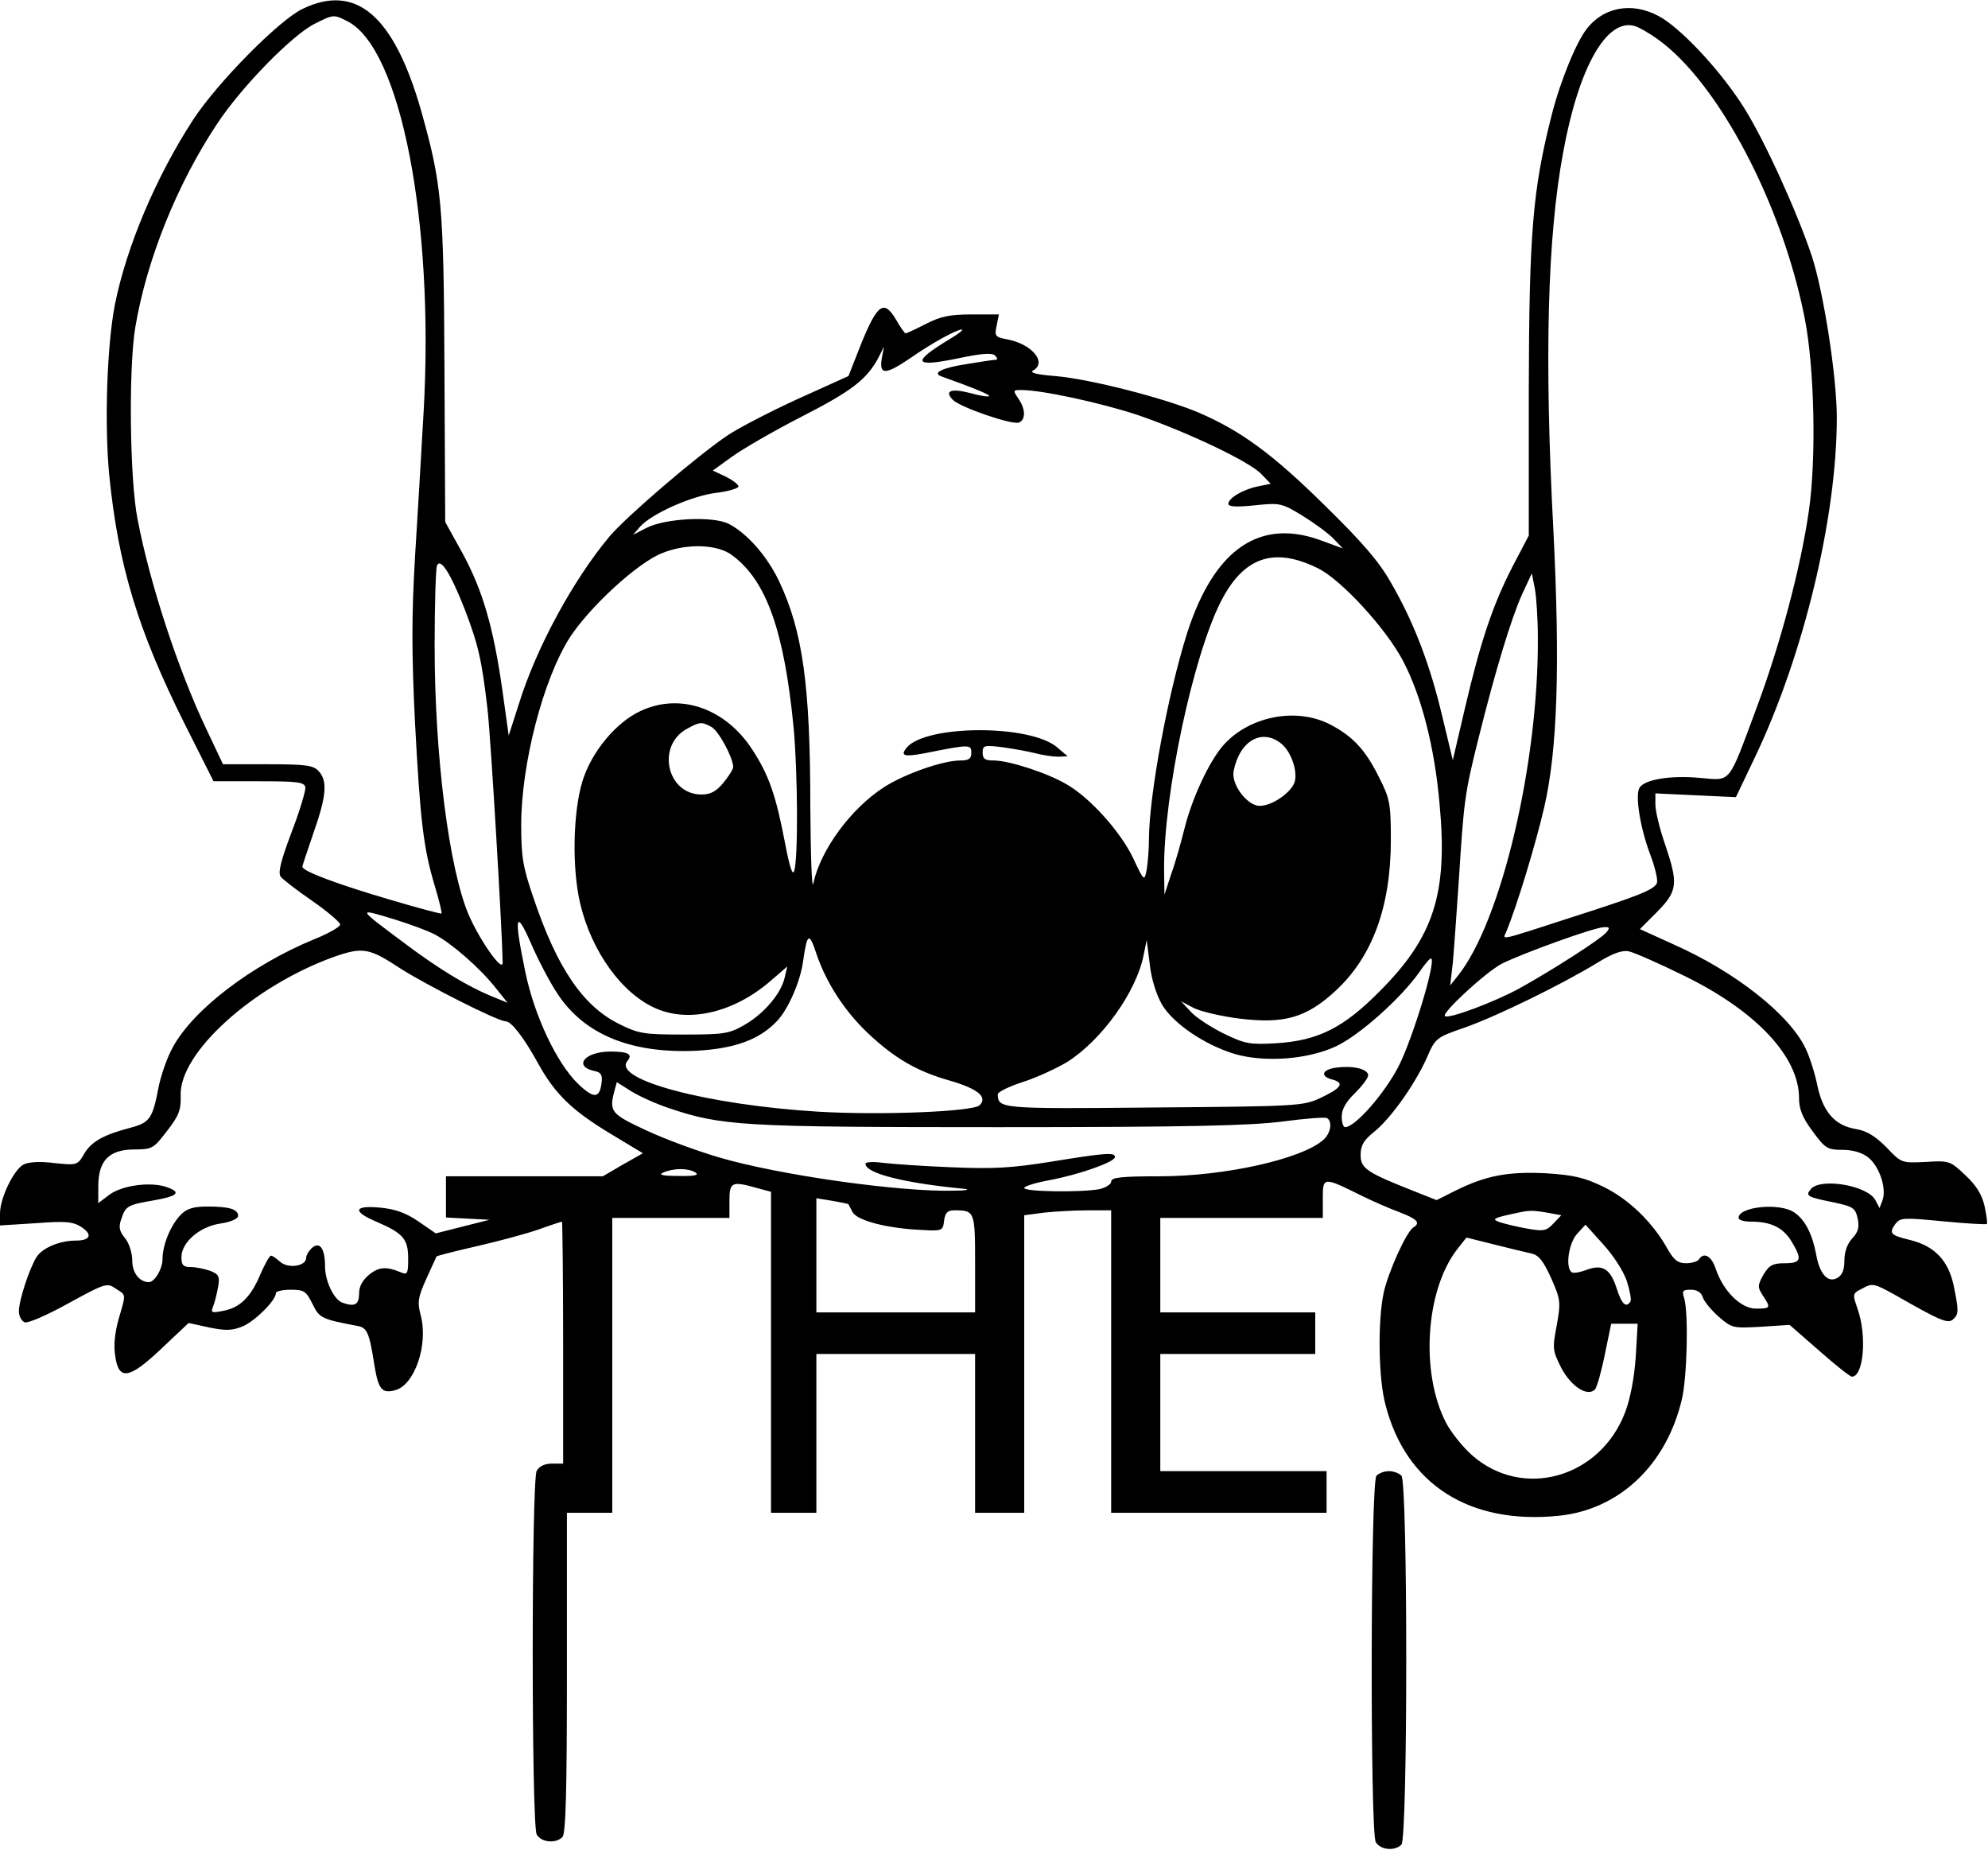 <?xml version="1.0" encoding="UTF-8" standalone="yes"?>
<svg version="1.0" xmlns="http://www.w3.org/2000/svg" width="138.928mm" height="129.247mm" viewBox="0 0 526 489" preserveAspectRatio="xMidYMid meet">
  <g transform="translate(0,489) scale(0.1,-0.1)" fill="#000000" stroke="none">
    <path d="M800 4868 c-62 -30 -225 -195 -289 -293 -97 -149 -176 -334 -207
-489 -21 -108 -28 -315 -15 -451 24 -240 76 -411 200 -659 l76 -151 120 0
c102 0 120 -2 123 -16 1 -9 -15 -63 -37 -120 -29 -77 -36 -107 -28 -117 6 -7
43 -36 84 -64 40 -28 73 -56 73 -62 0 -6 -31 -24 -69 -39 -165 -68 -320 -186
-374 -286 -15 -27 -32 -76 -38 -108 -15 -79 -23 -91 -72 -104 -73 -19 -105
-37 -124 -69 -18 -31 -19 -31 -79 -25 -38 5 -69 3 -82 -4 -26 -14 -62 -89 -62
-129 l0 -32 95 6 c79 6 98 4 120 -10 31 -20 24 -36 -14 -36 -43 0 -88 -19
-104 -43 -19 -30 -47 -115 -47 -144 0 -13 7 -26 15 -29 8 -4 60 19 116 50 97
53 102 55 125 39 28 -18 28 -12 8 -80 -10 -36 -14 -70 -9 -99 9 -65 37 -61
124 22 l70 66 55 -12 c44 -9 61 -8 88 3 33 14 88 69 88 88 0 5 18 9 39 9 36 0
41 -4 58 -38 18 -37 24 -40 120 -58 24 -5 30 -17 43 -100 11 -68 20 -79 55
-70 52 13 89 121 68 199 -9 34 -7 47 15 96 14 31 26 57 27 59 2 2 49 14 106
27 57 13 131 33 163 44 33 12 61 21 63 21 1 0 3 -144 3 -320 l0 -320 -30 0
c-19 0 -33 -7 -40 -19 -14 -27 -14 -935 0 -962 12 -21 50 -25 68 -7 9 9 12
119 12 435 l0 423 60 0 60 0 0 390 0 390 155 0 155 0 0 45 c0 50 6 53 73 34
l37 -10 0 -424 0 -425 60 0 60 0 0 210 0 210 210 0 210 0 0 -210 0 -210 65 0
65 0 0 394 0 393 53 7 c28 3 80 6 115 6 l62 0 0 -400 0 -400 285 0 285 0 0 55
0 55 -220 0 -220 0 0 155 0 155 205 0 205 0 0 55 0 55 -205 0 -205 0 0 125 0
125 215 0 215 0 0 51 c0 58 1 58 100 9 30 -15 76 -35 103 -45 47 -18 56 -28
37 -40 -19 -11 -67 -119 -79 -173 -16 -76 -14 -228 5 -297 54 -210 222 -317
458 -293 160 16 285 134 326 308 14 58 18 230 6 268 -6 19 -4 22 18 22 16 0
27 -7 31 -19 3 -11 22 -34 42 -52 36 -31 38 -31 112 -27 l76 5 78 -68 c43 -38
82 -69 87 -69 31 0 40 109 15 179 -14 41 -14 41 14 55 25 14 31 12 82 -16 124
-71 142 -78 156 -67 16 14 16 23 2 91 -14 65 -50 103 -113 119 -54 13 -59 18
-41 43 13 17 21 17 126 7 62 -6 114 -9 116 -7 2 2 -1 23 -6 47 -7 31 -22 55
-51 82 -40 38 -43 39 -105 35 -64 -3 -64 -3 -104 39 -29 29 -51 43 -80 48 -56
9 -87 45 -102 113 -6 31 -20 76 -31 99 -42 90 -186 204 -351 277 l-88 40 46
46 c54 55 56 74 20 180 -14 40 -25 87 -25 103 l0 30 106 -5 107 -5 53 111
c127 269 214 630 214 893 0 109 -35 332 -66 427 -39 117 -124 304 -179 392
-57 91 -153 196 -214 236 -71 45 -150 36 -199 -22 -29 -33 -73 -141 -96 -231
-51 -200 -60 -313 -61 -729 l0 -385 -43 -82 c-53 -103 -85 -200 -126 -375
l-32 -137 -28 116 c-32 136 -75 249 -136 354 -31 55 -76 107 -174 203 -139
137 -222 198 -336 247 -91 38 -285 88 -378 96 -51 4 -69 9 -58 15 37 21 -4 70
-69 82 -32 6 -34 9 -28 36 l6 30 -72 0 c-57 0 -82 -5 -121 -25 -27 -14 -51
-25 -54 -25 -2 0 -14 16 -25 36 -32 54 -49 42 -91 -60 l-35 -89 -135 -61 c-74
-34 -157 -77 -185 -96 -83 -56 -269 -216 -312 -267 -97 -116 -194 -295 -240
-443 l-27 -84 -17 122 c-24 167 -52 262 -105 360 l-46 83 -2 407 c-2 437 -7
486 -62 682 -72 251 -172 337 -314 268z m120 -33 c140 -72 229 -529 201 -1030
-6 -104 -16 -279 -23 -388 -9 -156 -9 -249 0 -436 14 -261 22 -332 53 -435 11
-37 19 -69 17 -71 -2 -1 -63 15 -137 37 -136 40 -231 75 -231 87 0 3 14 44 30
91 34 97 37 136 13 162 -14 15 -32 18 -134 18 l-119 0 -44 93 c-73 153 -149
382 -182 555 -21 105 -24 401 -6 508 30 179 111 380 217 539 64 97 199 235
258 264 50 25 50 25 87 6z m3466 -47 c160 -114 330 -437 389 -738 26 -131 31
-372 11 -510 -22 -152 -76 -354 -138 -520 -77 -207 -66 -193 -151 -186 -77 7
-145 -4 -159 -26 -12 -19 1 -104 28 -176 13 -34 21 -68 18 -76 -7 -18 -48 -34
-229 -92 -194 -63 -179 -59 -170 -38 29 70 78 232 101 331 35 152 42 376 24
733 -24 455 -16 774 26 999 41 225 115 355 189 334 11 -3 39 -19 61 -35z
m-1871 -792 c-105 -63 -99 -77 21 -52 62 13 89 15 97 7 6 -6 7 -11 2 -11 -6 0
-39 -5 -75 -11 -67 -10 -95 -24 -69 -33 84 -30 130 -49 126 -52 -2 -3 -25 1
-50 8 -51 13 -69 6 -46 -18 20 -20 157 -67 175 -60 18 7 18 36 -2 64 -14 21
-14 22 8 22 55 0 211 -34 308 -66 131 -45 298 -124 328 -157 l24 -25 -34 -7
c-39 -8 -78 -31 -78 -46 0 -8 22 -9 70 -4 67 7 71 6 127 -28 32 -20 69 -47 82
-61 l24 -25 -52 19 c-166 64 -288 -19 -360 -243 -51 -161 -100 -426 -101 -543
0 -28 -3 -66 -6 -83 -6 -31 -7 -31 -35 29 -33 70 -114 161 -177 197 -51 30
-152 63 -193 63 -23 0 -29 4 -29 21 0 19 4 20 53 14 28 -4 68 -11 87 -16 19
-5 46 -9 60 -9 l25 1 -27 23 c-70 62 -348 61 -399 0 -18 -22 -7 -25 47 -15
120 24 124 24 124 1 0 -15 -6 -20 -29 -20 -46 0 -146 -35 -201 -70 -89 -57
-169 -167 -188 -255 -4 -20 -7 71 -8 202 0 322 -20 465 -83 598 -31 65 -84
126 -133 151 -41 21 -168 15 -218 -11 l-35 -18 19 22 c31 34 136 81 201 89 33
4 59 12 59 17 -1 6 -16 17 -34 26 l-34 16 50 36 c27 20 110 68 184 106 135 69
173 99 204 156 l15 30 -6 -32 c-7 -44 10 -43 75 1 59 41 123 76 137 76 5 0 -8
-11 -30 -24z m-578 -573 c91 -67 138 -200 163 -458 11 -123 12 -350 1 -378 -4
-12 -12 12 -23 70 -25 131 -43 183 -87 251 -71 110 -191 152 -296 103 -65 -30
-130 -108 -154 -186 -25 -82 -28 -229 -6 -323 30 -128 112 -241 203 -279 88
-37 205 -9 301 74 l44 38 -7 -30 c-10 -43 -56 -96 -107 -125 -40 -23 -55 -25
-159 -25 -106 0 -120 2 -172 28 -95 47 -164 147 -227 335 -27 79 -32 106 -32
191 0 163 59 388 129 497 54 82 180 198 245 223 65 26 146 23 184 -6z m1549
-34 c61 -29 182 -160 227 -247 48 -92 83 -227 96 -378 22 -236 -15 -351 -159
-495 -96 -97 -163 -130 -273 -137 -71 -4 -82 -2 -140 26 -34 17 -74 43 -87 58
l-25 27 34 -18 c18 -9 73 -22 122 -28 116 -14 175 2 252 73 98 90 147 223 147
400 0 97 -3 110 -31 165 -37 75 -71 110 -131 141 -91 46 -217 20 -284 -59 -36
-43 -80 -137 -100 -217 -9 -36 -24 -90 -35 -120 l-18 -55 -1 67 c-1 198 76
562 150 708 60 118 140 146 256 89z m-2256 -110 c36 -94 45 -135 60 -264 9
-81 39 -590 40 -670 0 -27 -60 58 -90 127 -52 122 -90 420 -90 712 0 107 3
202 6 211 9 23 36 -19 74 -116z m2839 -74 c2 -332 -97 -752 -212 -895 l-20
-25 7 60 c3 33 10 132 16 220 13 205 15 226 51 370 46 185 88 322 116 384 l26
56 8 -40 c4 -22 8 -80 8 -130z m-2187 -236 c19 -10 57 -80 58 -106 0 -6 -12
-25 -26 -42 -19 -23 -34 -31 -58 -31 -92 0 -120 130 -38 174 33 18 38 19 64 5z
m1510 -46 c24 -21 41 -69 34 -98 -7 -28 -59 -65 -93 -65 -33 0 -76 57 -69 92
16 81 76 115 128 71z m-2346 -464 c38 -12 85 -29 104 -39 44 -23 119 -88 161
-141 l32 -40 -39 16 c-69 28 -147 76 -241 147 -119 89 -119 88 -17 57z m429
-196 c71 -108 194 -158 364 -151 103 5 171 29 218 80 29 31 61 104 68 158 11
75 16 77 36 16 26 -75 73 -148 135 -207 69 -65 127 -100 214 -125 77 -22 104
-44 82 -66 -17 -17 -260 -27 -428 -17 -293 18 -545 85 -504 134 15 18 2 25
-45 25 -69 0 -100 -40 -40 -52 15 -3 19 -11 17 -28 -5 -45 -20 -46 -63 -5 -57
56 -115 180 -139 295 -31 149 -26 170 15 76 19 -44 50 -103 70 -133z m2775
162 c-14 -17 -140 -98 -230 -148 -66 -36 -188 -82 -197 -73 -9 8 108 116 150
138 53 27 246 97 271 97 15 1 16 -2 6 -14z m-1176 -190 c30 -51 114 -108 195
-132 78 -22 190 -14 264 20 62 28 175 129 223 198 15 22 29 38 31 35 12 -11
-50 -214 -87 -286 -38 -73 -115 -160 -141 -160 -5 0 -9 13 -9 28 0 19 11 39
35 62 19 19 35 40 35 47 0 16 -37 26 -80 21 -41 -4 -50 -23 -15 -32 34 -9 24
-23 -34 -50 -44 -20 -63 -21 -440 -24 -407 -4 -410 -3 -411 35 0 6 30 21 68
33 37 12 88 36 115 52 92 58 184 186 203 284 l8 39 8 -63 c4 -39 17 -80 32
-107z m-2015 95 c69 -44 258 -140 279 -140 15 0 48 -43 85 -110 45 -82 90
-126 195 -189 l83 -50 -53 -30 -53 -31 -207 0 -208 0 0 -55 0 -54 58 -3 57 -3
-71 -18 -71 -18 -45 31 c-32 22 -60 33 -101 37 -72 7 -76 -10 -9 -38 69 -30
82 -45 82 -97 0 -38 -2 -43 -17 -37 -40 17 -60 16 -86 -5 -18 -15 -27 -31 -27
-51 0 -29 -12 -35 -45 -23 -22 9 -45 57 -45 96 0 47 -14 66 -34 49 -9 -8 -16
-20 -16 -27 0 -22 -48 -29 -69 -10 -10 9 -20 16 -24 16 -4 0 -16 -22 -28 -49
-25 -60 -54 -89 -99 -97 -30 -6 -33 -5 -26 12 4 10 10 34 13 51 5 28 2 34 -21
43 -15 5 -38 10 -52 10 -19 0 -24 5 -24 26 0 39 48 81 103 89 28 4 47 13 47
20 0 18 -23 25 -81 25 -36 0 -54 -5 -70 -21 -27 -27 -49 -80 -49 -118 0 -26
-21 -61 -36 -61 -25 0 -44 25 -44 56 0 20 -8 47 -19 60 -16 20 -18 30 -9 54
10 31 18 35 83 46 64 11 75 21 40 34 -42 17 -121 7 -156 -19 l-29 -22 0 44 c0
68 28 97 93 98 50 0 53 2 89 49 32 41 37 56 36 93 -5 113 192 291 407 368 75
26 92 23 174 -31z m3398 -20 c190 -93 303 -214 303 -323 0 -29 9 -52 36 -88
33 -45 39 -49 79 -49 27 0 51 -7 68 -20 30 -24 49 -82 38 -113 l-8 -21 -11 21
c-21 39 -145 60 -171 29 -15 -18 -9 -21 61 -35 51 -11 57 -15 63 -42 5 -23 2
-36 -14 -53 -13 -14 -21 -35 -21 -59 0 -25 -6 -39 -19 -46 -25 -14 -47 11 -56
64 -10 52 -29 90 -57 109 -38 27 -148 16 -148 -14 0 -6 15 -10 34 -10 52 0 84
-16 106 -52 29 -48 26 -58 -18 -58 -31 0 -41 -5 -56 -30 -16 -29 -16 -33 -2
-55 22 -33 21 -35 -18 -35 -40 0 -86 46 -106 104 -11 35 -32 47 -45 26 -3 -5
-19 -10 -34 -10 -21 0 -32 8 -49 38 -39 70 -101 130 -167 163 -53 26 -80 32
-154 37 -101 5 -159 -6 -238 -45 l-52 -26 -58 23 c-127 50 -143 61 -143 96 0
26 8 39 35 61 44 35 108 125 140 196 23 53 24 54 102 81 87 31 256 114 348
170 42 26 67 35 85 31 14 -3 80 -32 147 -65z m-2689 -349 c142 -48 193 -51
876 -51 502 0 665 4 750 15 60 8 113 12 117 9 15 -9 10 -40 -9 -57 -56 -51
-261 -97 -434 -97 -102 0 -128 -3 -128 -14 0 -7 -14 -16 -31 -20 -48 -9 -199
-7 -199 3 0 5 30 14 68 21 79 15 172 48 172 61 0 13 -25 11 -167 -12 -106 -17
-153 -20 -268 -15 -77 3 -159 9 -182 12 -24 3 -43 2 -43 -3 0 -25 102 -51 260
-66 19 -2 7 -5 -26 -5 -144 -4 -468 42 -625 89 -54 16 -139 47 -188 70 -95 44
-100 50 -85 106 l6 22 38 -24 c21 -13 65 -33 98 -44z m72 -171 c11 -7 -3 -10
-45 -9 -43 0 -54 3 -40 9 27 12 67 12 85 0z m405 -84 c0 0 5 -10 11 -21 12
-22 91 -43 184 -47 53 -3 55 -2 58 25 3 21 9 27 27 27 54 0 55 -2 55 -141 l0
-129 -210 0 -210 0 0 151 0 151 43 -7 c23 -4 42 -8 42 -9z m1848 -22 l38 -7
-21 -22 c-19 -20 -26 -21 -71 -13 -28 5 -60 13 -72 17 -19 7 -16 10 23 19 58
13 58 13 103 6z m211 -180 c8 -25 13 -50 10 -55 -11 -18 -23 -8 -36 33 -17 53
-37 66 -79 51 -18 -7 -36 -10 -40 -7 -18 11 -9 77 14 102 l22 24 46 -51 c26
-28 54 -71 63 -97z m-253 72 c20 -4 32 -19 53 -65 25 -57 26 -63 15 -125 -12
-62 -11 -67 12 -113 26 -49 69 -77 89 -57 5 5 17 47 26 92 l17 82 35 0 35 0
-5 -87 c-4 -56 -14 -110 -28 -147 -66 -174 -271 -232 -405 -114 -25 22 -57 62
-70 88 -67 132 -53 347 29 455 l26 33 72 -18 c40 -10 85 -21 99 -24z"/>
    <path d="M3642 988 c-16 -16 -17 -939 -2 -969 12 -21 50 -25 68 -7 17 17 17
959 0 976 -7 7 -21 12 -33 12 -12 0 -26 -5 -33 -12z"/>
  </g>
</svg>